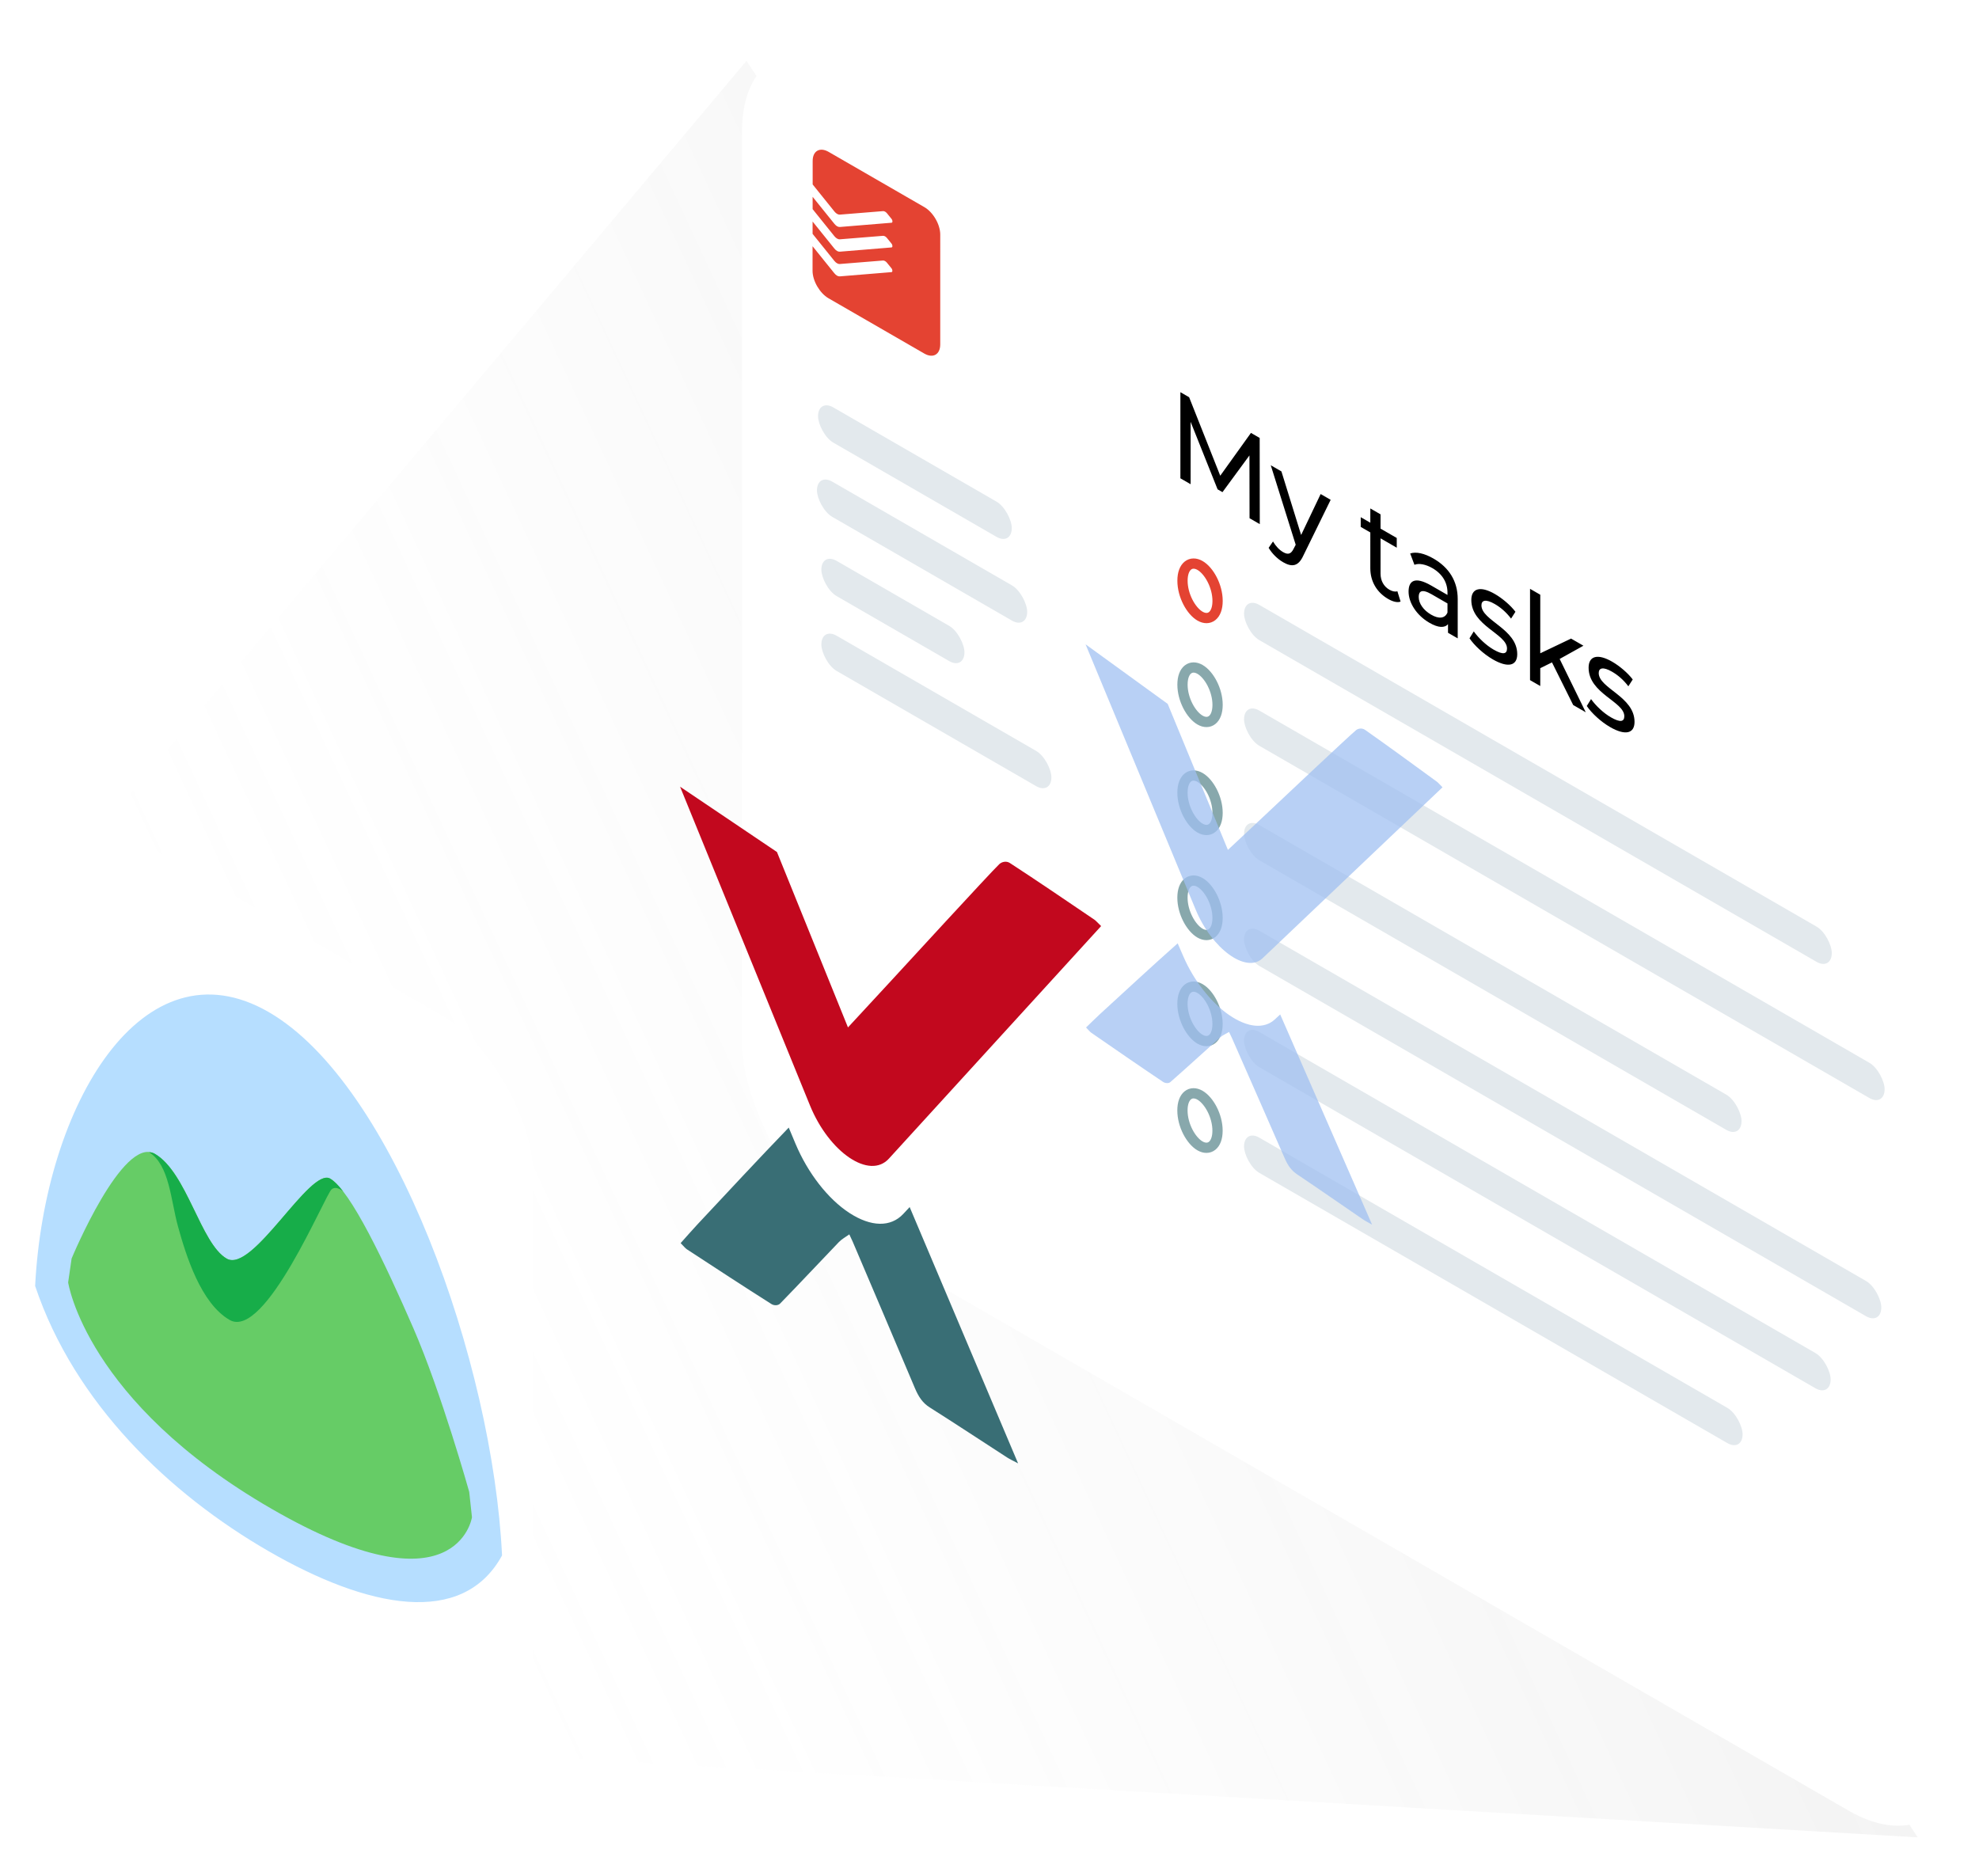 <svg width="386" height="366" viewBox="0 0 386 366" fill="none" xmlns="http://www.w3.org/2000/svg">
<path d="M145.604 11.868L14.209 168.169L103.094 342.504L374.043 358.391L145.604 11.868Z" fill="url(#paint0_linear)" fill-opacity="0.1"/>
<g filter="url(#filter0_d)">
<rect width="274.202" height="228.004" rx="25" transform="matrix(0.866 0.5 -0 1 144.732 0.564)" fill="white"/>
</g>
<path d="M245.717 102.237L245.698 85.425L243.994 84.441L238.006 92.793L231.938 77.482L230.234 76.498L230.232 93.298L232.227 94.45L232.229 82.282L237.486 95.445L238.442 95.997L243.702 88.833L243.722 101.085L245.717 102.237ZM257.589 96.368L253.784 104.349L249.94 91.953L247.861 90.753L252.724 106.257L252.37 106.941C251.83 108.093 251.227 108.249 250.271 107.697C249.522 107.265 248.836 106.533 248.296 105.621L247.444 106.857C248.13 108.021 249.21 109.053 250.27 109.665C251.954 110.637 253.222 110.529 254.199 108.405L259.543 97.496L257.589 96.368ZM272.557 115.328C272.141 115.472 271.58 115.364 270.998 115.028C269.896 114.393 269.273 113.265 269.273 111.897L269.274 105.009L272.433 106.832L272.433 104.936L269.274 103.113L269.274 100.329L267.279 99.177L267.278 101.961L265.408 100.881L265.407 102.777L267.278 103.857L267.277 110.841C267.277 113.409 268.545 115.557 270.769 116.84C271.663 117.356 272.577 117.596 273.18 117.344L272.557 115.328ZM279.606 108.956C277.839 107.936 276.197 107.565 275.054 107.961L275.885 110.169C276.737 109.821 278.067 110.06 279.377 110.816C281.352 111.956 282.328 113.648 282.328 115.592L282.328 116.048L279.169 114.224C275.885 112.329 274.741 113.349 274.741 115.389C274.741 117.597 276.32 120.045 278.814 121.484C280.54 122.48 281.766 122.516 282.431 121.748L282.431 123.428L284.323 124.52L284.324 116.84C284.324 113.36 282.62 110.696 279.606 108.956ZM279.147 119.9C277.63 119.024 276.715 117.705 276.716 116.433C276.716 115.353 277.277 114.788 279.252 115.928L282.328 117.704L282.328 119.48C281.829 120.656 280.644 120.764 279.147 119.9ZM291.175 128.619C294.106 130.31 295.935 129.902 295.935 127.598C295.936 122.654 288.952 121.071 288.952 118.071C288.952 117.063 289.804 116.811 291.55 117.819C292.631 118.443 293.733 119.342 294.731 120.662L295.583 119.33C294.627 118.058 293.006 116.691 291.571 115.863C288.744 114.231 286.978 114.747 286.977 117.027C286.977 122.091 293.94 123.638 293.94 126.494C293.94 127.574 293.171 127.779 291.321 126.711C289.886 125.883 288.39 124.467 287.455 123.159L286.623 124.503C287.538 125.871 289.346 127.563 291.175 128.619ZM306.847 137.521L309.3 138.936L304.208 128.533L308.844 125.952L306.433 124.561L300.425 127.429L300.426 116.005L298.431 114.854L298.429 132.662L300.424 133.813L300.425 130.333L302.711 129.205L306.847 137.521ZM314.052 141.823C316.983 143.515 318.812 143.107 318.812 140.803C318.813 135.859 311.828 134.275 311.829 131.275C311.829 130.267 312.681 130.015 314.427 131.023C315.508 131.647 316.61 132.547 317.607 133.867L318.46 132.535C317.504 131.263 315.882 129.895 314.448 129.067C311.621 127.435 309.854 127.952 309.854 130.232C309.853 135.296 316.817 136.843 316.817 139.699C316.817 140.779 316.047 140.983 314.197 139.915C312.763 139.087 311.267 137.672 310.331 136.364L309.5 137.708C310.414 139.076 312.223 140.767 314.052 141.823Z" fill="black"/>
<path fill-rule="evenodd" clip-rule="evenodd" d="M161.622 29.624C159.91 28.636 158.509 29.432 158.509 31.393L158.508 35.978C158.508 35.978 162.505 40.945 162.76 41.264C163.084 41.664 163.482 41.887 163.8 41.864C164.067 41.84 172.124 41.191 172.242 41.181C172.535 41.158 172.846 41.402 173.021 41.623C173.189 41.834 173.649 42.4 173.892 42.697C174.135 42.994 174.122 43.429 173.905 43.446C173.687 43.463 164.266 44.237 163.824 44.274C163.463 44.301 163.108 44.103 162.735 43.645C162.112 42.88 159.535 39.68 158.501 38.392L158.501 40.795C158.501 40.795 162.498 45.762 162.753 46.081C163.077 46.482 163.475 46.704 163.793 46.681C164.061 46.657 172.117 46.009 172.236 45.998C172.528 45.975 172.84 46.219 173.014 46.441C173.182 46.652 173.643 47.217 173.885 47.514C174.128 47.811 174.116 48.246 173.898 48.263C173.68 48.28 164.26 49.054 163.817 49.091C163.456 49.118 163.101 48.92 162.728 48.462C162.105 47.697 159.528 44.497 158.495 43.209L158.494 45.612C158.494 45.612 162.491 50.579 162.746 50.898C163.07 51.299 163.469 51.522 163.786 51.498C164.054 51.474 172.111 50.826 172.229 50.816C172.521 50.792 172.833 51.036 173.007 51.258C173.175 51.469 173.636 52.034 173.879 52.331C174.121 52.628 174.109 53.063 173.891 53.08C173.673 53.097 164.253 53.871 163.811 53.908C163.45 53.935 163.095 53.738 162.721 53.28C162.099 52.514 159.521 49.315 158.488 48.026L158.487 52.819C158.487 54.779 159.888 57.193 161.6 58.181L180.277 68.961C181.989 69.95 183.39 69.154 183.391 67.192L183.393 45.799C183.412 43.806 182.011 41.393 180.299 40.404L161.622 29.624Z" fill="#E44332"/>
<rect width="43.633" height="6.87" rx="3.435" transform="matrix(0.866 0.5 -0 1 159.558 77.749)" fill="#E3E9ED"/>
<rect width="47.348" height="6.87" rx="3.435" transform="matrix(0.866 0.5 -0 1 159.347 92.226)" fill="#E3E9ED"/>
<rect width="32.226" height="6.87" rx="3.435" transform="matrix(0.866 0.5 -0 1 160.205 107.684)" fill="#E3E9ED"/>
<rect width="51.81" height="6.87" rx="3.435" transform="matrix(0.866 0.5 -0 1 160.205 122.284)" fill="#E3E9ED"/>
<rect width="132.376" height="6.87" rx="3.435" transform="matrix(0.866 0.5 -0 1 242.649 116.272)" fill="#E3E9ED"/>
<rect width="144.275" height="6.87" rx="3.435" transform="matrix(0.866 0.5 -0 1 242.649 136.883)" fill="#E3E9ED"/>
<rect width="112.049" height="6.87" rx="3.435" transform="matrix(0.866 0.5 -0 1 242.649 159.212)" fill="#E3E9ED"/>
<rect width="143.526" height="6.87" rx="3.435" transform="matrix(0.866 0.5 -0 1 242.649 179.823)" fill="#E3E9ED"/>
<rect width="132.117" height="6.87" rx="3.435" transform="matrix(0.866 0.5 -0 1 242.649 199.575)" fill="#E3E9ED"/>
<path d="M237.487 117.218C237.487 120.126 235.814 121.194 234.065 120.185C232.316 119.175 230.643 116.176 230.644 113.268C230.644 110.361 232.317 109.293 234.066 110.302C235.815 111.312 237.488 114.311 237.487 117.218Z" fill="white" stroke="#E44332" stroke-width="2"/>
<ellipse rx="4.951" ry="5.941" transform="matrix(0.866 0.5 -0 1 234.065 135.514)" fill="white"/>
<path d="M237.487 137.489C237.486 140.396 235.813 141.464 234.064 140.455C232.315 139.446 230.642 136.446 230.643 133.539C230.643 130.631 232.316 129.563 234.065 130.573C235.814 131.582 237.487 134.582 237.487 137.489Z" stroke="#396E75" stroke-opacity="0.6" stroke-width="2"/>
<ellipse rx="4.951" ry="5.941" transform="matrix(0.866 0.5 -0 1 234.063 156.582)" fill="white"/>
<path d="M237.485 158.557C237.484 161.465 235.811 162.533 234.062 161.523C232.313 160.514 230.64 157.514 230.641 154.607C230.641 151.7 232.315 150.632 234.063 151.641C235.812 152.65 237.485 155.65 237.485 158.557Z" stroke="#396E75" stroke-opacity="0.6" stroke-width="2"/>
<ellipse rx="4.951" ry="5.941" transform="matrix(0.866 0.5 -0 1 234.059 177.072)" fill="white"/>
<path d="M237.481 179.047C237.48 181.954 235.807 183.022 234.058 182.013C232.31 181.004 230.637 178.004 230.637 175.097C230.637 172.189 232.311 171.121 234.059 172.131C235.808 173.14 237.481 176.14 237.481 179.047Z" stroke="#396E75" stroke-opacity="0.6" stroke-width="2"/>
<ellipse rx="4.951" ry="5.941" transform="matrix(0.866 0.5 -0 1 234.058 197.762)" fill="white"/>
<path d="M237.48 199.737C237.479 202.644 235.806 203.712 234.057 202.703C232.309 201.694 230.636 198.694 230.636 195.787C230.636 192.879 232.31 191.811 234.058 192.821C235.807 193.83 237.48 196.83 237.48 199.737Z" stroke="#396E75" stroke-opacity="0.6" stroke-width="2"/>
<ellipse rx="4.951" ry="5.941" transform="matrix(0.866 0.5 -0 1 234.055 218.571)" fill="white"/>
<path d="M237.477 220.546C237.476 223.453 235.803 224.521 234.054 223.512C232.306 222.503 230.633 219.503 230.633 216.596C230.633 213.688 232.307 212.62 234.055 213.63C235.804 214.639 237.477 217.639 237.477 220.546Z" stroke="#396E75" stroke-opacity="0.6" stroke-width="2"/>
<rect width="112.289" height="6.87" rx="3.435" transform="matrix(0.866 0.5 -0 1 242.648 220.188)" fill="#E3E9ED"/>
<path fill-rule="evenodd" clip-rule="evenodd" d="M248.652 198.844C246.572 200.763 243.324 200.451 239.742 197.991C236.198 195.558 232.86 191.285 230.813 186.563C230.462 185.752 230.087 184.89 229.704 184.003C224.619 188.518 219.615 193.159 214.59 197.767C213.686 198.598 212.815 199.472 211.831 200.417C212.328 200.925 212.594 201.27 212.859 201.453C217.515 204.666 222.172 207.889 226.827 211.015C227.319 211.347 227.964 211.34 228.267 211.076C231.535 208.211 234.741 205.25 237.989 202.355C238.481 201.914 239.101 201.666 239.722 201.295C240.028 201.934 240.158 202.187 240.271 202.442C243.708 210.262 247.158 218.081 250.566 225.904C251.195 227.346 251.874 228.313 253.007 229.073C257.265 231.928 261.527 234.902 265.786 237.813C266.303 238.168 266.818 238.418 267.629 238.887C261.558 224.996 255.631 211.44 249.7 197.875L248.652 198.844Z" fill="#A0C0F1" fill-opacity="0.75"/>
<path fill-rule="evenodd" clip-rule="evenodd" d="M281.362 153.566C280.796 153.004 280.516 152.661 280.234 152.456C277.928 150.775 275.623 149.091 273.317 147.418C270.966 145.713 268.615 144.023 266.266 142.373C265.665 141.952 264.92 142.082 264.516 142.409C263.152 143.508 248.084 157.736 246.79 158.952C244.496 161.109 242.196 163.257 239.501 165.779C233.454 151.145 227.757 137.297 227.757 137.297L211.737 125.679C211.737 125.679 226.103 160.289 233.208 177.419C234.801 181.263 237.273 184.4 239.742 186.19C242.205 187.976 244.668 188.427 246.266 186.91C257.964 175.796 269.662 164.681 281.361 153.567L281.362 153.566Z" fill="#A0C0F1" fill-opacity="0.75"/>
<path fill-rule="evenodd" clip-rule="evenodd" d="M176.19 236.776C173.736 239.41 169.906 239.345 165.68 236.598C161.501 233.882 157.563 228.822 155.148 223.065C154.734 222.075 154.293 221.024 153.841 219.943C147.842 226.159 141.94 232.526 136.013 238.853C134.947 239.993 133.918 241.186 132.758 242.479C133.344 243.07 133.658 243.48 133.971 243.683C139.462 247.273 144.955 250.874 150.447 254.352C151.027 254.722 151.788 254.648 152.145 254.284C156 250.335 159.782 246.272 163.613 242.287C164.193 241.681 164.925 241.304 165.657 240.773C166.018 241.55 166.172 241.856 166.304 242.167C170.359 251.698 174.429 261.225 178.448 270.764C179.19 272.521 179.991 273.674 181.328 274.52C186.35 277.696 191.377 281.022 196.401 284.27C197.011 284.666 197.619 284.929 198.575 285.44C191.413 268.507 184.422 251.983 177.427 235.447L176.19 236.776Z" fill="#396E75"/>
<path fill-rule="evenodd" clip-rule="evenodd" d="M214.773 180.639C214.105 180 213.775 179.602 213.443 179.378C210.722 177.534 208.004 175.686 205.283 173.852C202.51 171.983 199.737 170.132 196.966 168.331C196.258 167.872 195.379 168.114 194.902 168.566C193.293 170.084 175.52 189.451 173.993 191.106C171.287 194.044 168.575 196.97 165.395 200.405C158.263 182.827 151.543 166.189 151.543 166.189L132.647 153.452C132.647 153.452 149.592 195.021 157.973 215.595C159.852 220.212 162.768 223.852 165.679 225.815C168.585 227.773 171.49 228.067 173.374 226.004C187.174 210.883 200.972 195.761 214.771 180.64L214.773 180.639Z" fill="#C2081E"/>
<rect width="119.03" height="142.836" rx="20" transform="matrix(0.866 0.5 -0 1 0.861 148.82)" fill="white"/>
<path d="M52.399 197.405C27.885 183.255 8.675 215.384 6.853 250.834C14.544 273.773 33.094 291.434 52.388 302.57C71.68 313.706 90.233 317.461 97.924 303.4C96.111 265.852 76.912 211.554 52.399 197.405" fill="#B6DEFF"/>
<path d="M91.521 291.009C91.521 291.009 86.108 271.665 80.606 259.026C75.1 246.381 68.376 232.192 64.4 229.897C60.425 227.603 49.312 248.445 44.216 245.503C39.118 242.56 36.47 228.676 30.203 225.059C23.933 221.44 13.968 245.484 13.968 245.484L13.292 250.145C13.292 250.145 16.751 273.401 52.955 294.298C89.161 315.196 92.057 295.957 92.057 295.957L91.521 291.008" fill="#66CC66"/>
<path d="M44.78 257.461C39.157 254.216 36.276 244.865 34.713 239.218C33.308 234.133 33.066 227.244 29.078 224.753C29.47 224.764 29.847 224.855 30.201 225.059C36.468 228.676 39.116 242.56 44.214 245.503C49.311 248.445 60.424 227.602 64.398 229.896C65.147 230.329 65.99 231.182 66.906 232.361C66.229 231.847 65.36 231.432 64.691 231.975C63.407 233.014 51.741 261.479 44.78 257.461Z" fill="#17AD49"/>
<defs>
<filter id="filter0_d" x="141.709" y="7.105" width="243.502" height="351.995" filterUnits="userSpaceOnUse" color-interpolation-filters="sRGB">
<feFlood flood-opacity="0" result="BackgroundImageFix"/>
<feColorMatrix in="SourceAlpha" type="matrix" values="0 0 0 0 0 0 0 0 0 0 0 0 0 0 0 0 0 0 127 0"/>
<feOffset/>
<feGaussianBlur stdDeviation="1.5"/>
<feColorMatrix type="matrix" values="0 0 0 0 0.084 0 0 0 0 0.036 0 0 0 0 0.625 0 0 0 0.25 0"/>
<feBlend mode="normal" in2="BackgroundImageFix" result="effect1_dropShadow"/>
<feBlend mode="normal" in="SourceGraphic" in2="effect1_dropShadow" result="shape"/>
</filter>
<linearGradient id="paint0_linear" x1="310.493" y1="166.451" x2="76.042" y2="275.518" gradientUnits="userSpaceOnUse">
<stop stop-color="#767676"/>
<stop offset="1" stop-color="#E2E2E2" stop-opacity="0"/>
<stop offset="1" stop-color="#767676" stop-opacity="0"/>
</linearGradient>
</defs>
</svg>

